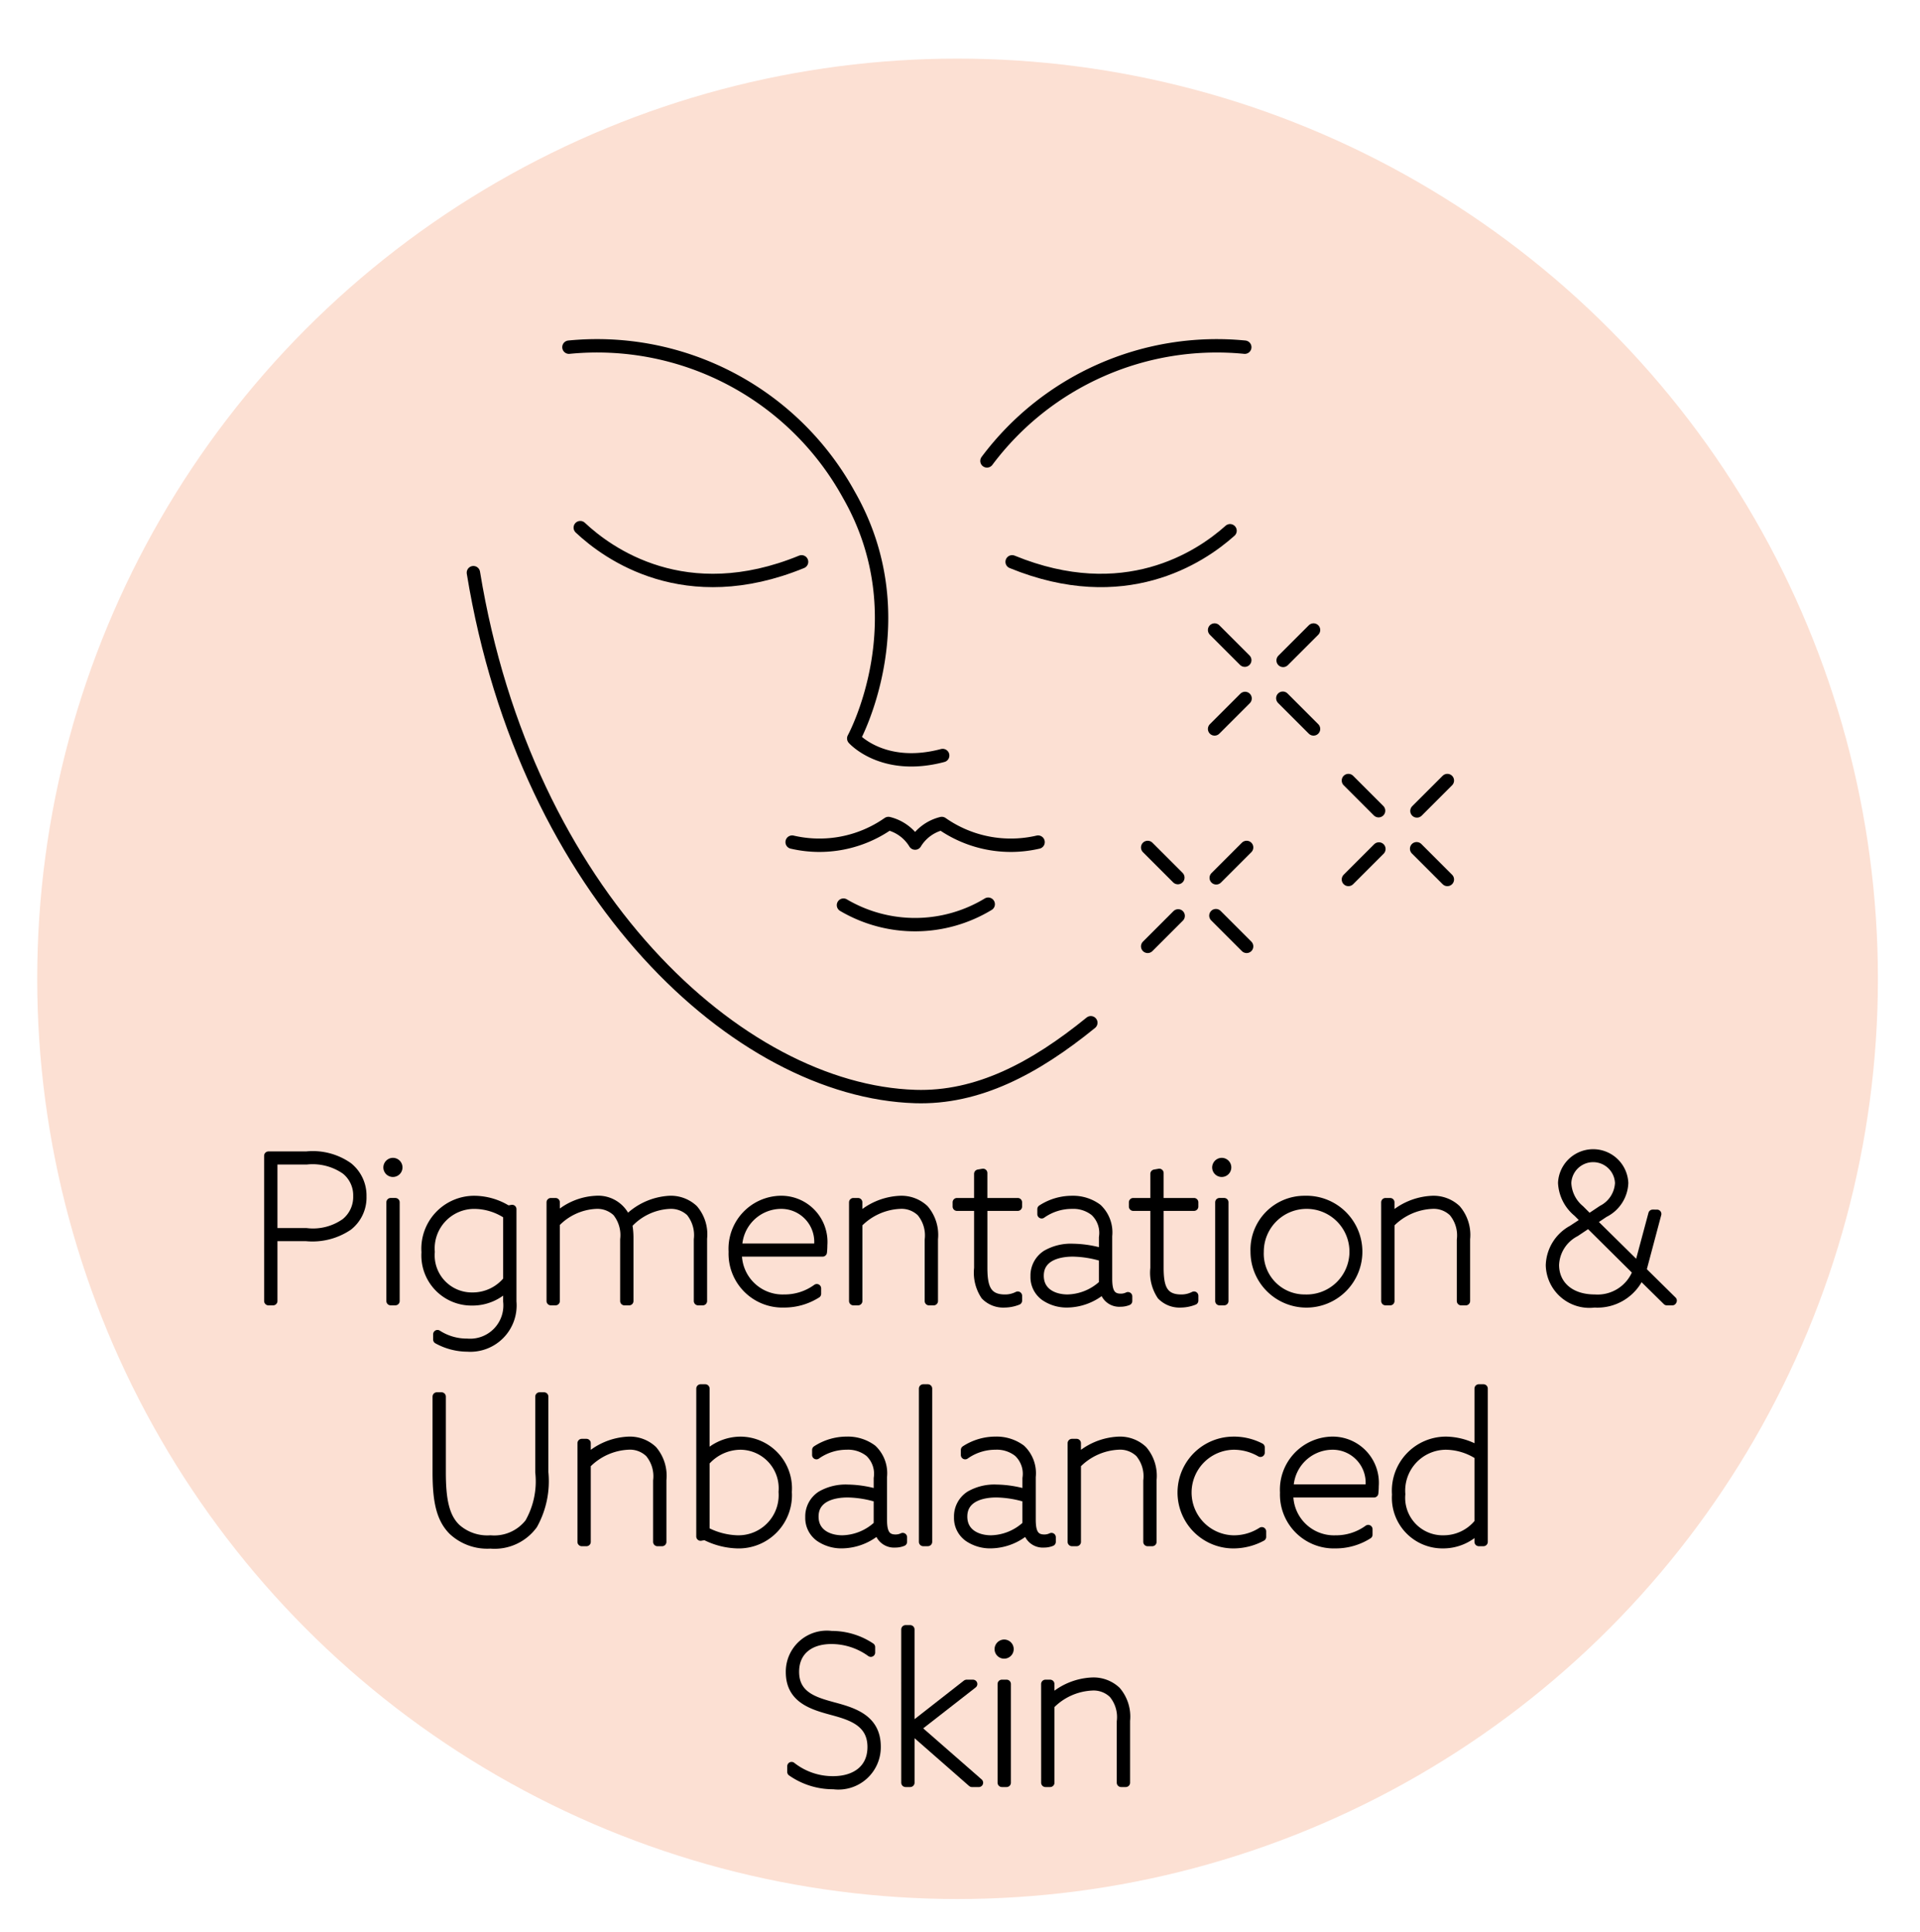 <svg xmlns="http://www.w3.org/2000/svg" viewBox="0 0 114.779 115.494"><defs><style>.a{fill:#fce0d3;}.b,.c{stroke:#000;stroke-linecap:round;stroke-linejoin:round;}.b{stroke-width:0.52px;}.c{fill:none;stroke-width:0.8px;}</style></defs><title>IconsVegan</title><circle class="a" cx="57.244" cy="58.523" r="55.019"/><path class="b" d="M16.049,69.104h2.267a3.698,3.698,0,0,1,2.507.648,2.215,2.215,0,0,1,.827,1.786,2.177,2.177,0,0,1-.827,1.775,3.834,3.834,0,0,1-2.519.636H16.326v3.838h-.276Zm2.267,4.582a3.338,3.338,0,0,0,2.327-.588,1.961,1.961,0,0,0,.731-1.583,1.916,1.916,0,0,0-.731-1.56,3.444,3.444,0,0,0-2.327-.587H16.326v4.317Z"/><path class="b" d="M23.489,69.487a.312.312,0,1,1-.312.312A.319.319,0,0,1,23.489,69.487Zm-.132,2.399h.276v5.9h-.276Z"/><path class="b" d="M26.153,79.778a3.241,3.241,0,0,0,1.774.516,2.246,2.246,0,0,0,2.411-2.482v-.912h-.012a2.844,2.844,0,0,1-2.111.899,2.736,2.736,0,0,1-2.759-2.926A2.903,2.903,0,0,1,28.36,71.755a3.796,3.796,0,0,1,1.99.587l.264-.048v5.529a2.51,2.51,0,0,1-2.674,2.734,3.737,3.737,0,0,1-1.787-.468Zm2.087-2.243a2.672,2.672,0,0,0,2.099-.995V72.642a3.562,3.562,0,0,0-1.979-.623,2.626,2.626,0,0,0-2.627,2.83A2.481,2.481,0,0,0,28.24,77.535Z"/><path class="b" d="M41.736,74.106a2.186,2.186,0,0,0-.468-1.632,1.682,1.682,0,0,0-1.26-.455,3.582,3.582,0,0,0-2.471,1.188,4.38,4.38,0,0,1,.072.839v3.742H37.333V74.106a2.185,2.185,0,0,0-.467-1.632,1.682,1.682,0,0,0-1.26-.455,3.563,3.563,0,0,0-2.398,1.115v4.653H32.932V71.887h.276v.911l.012.012A3.69,3.69,0,0,1,35.619,71.755a1.817,1.817,0,0,1,1.848,1.187A3.82,3.82,0,0,1,40.021,71.755a1.996,1.996,0,0,1,1.451.539,2.31,2.31,0,0,1,.539,1.751v3.742h-.275Z"/><path class="b" d="M44.092,74.873a2.694,2.694,0,0,0,2.795,2.782,3.26,3.26,0,0,0,1.942-.624v.324a3.623,3.623,0,0,1-1.955.563,2.96,2.96,0,0,1-3.058-3.082,2.909,2.909,0,0,1,2.842-3.082,2.502,2.502,0,0,1,2.543,2.687,4.042,4.042,0,0,1-.024.432Zm.013-.265h4.821v-.132a2.234,2.234,0,0,0-2.279-2.458A2.601,2.601,0,0,0,44.105,74.608Z"/><path class="b" d="M51.016,71.887h.276v.936l.012.012a3.843,3.843,0,0,1,2.495-1.079,2.004,2.004,0,0,1,1.463.539,2.373,2.373,0,0,1,.552,1.787v3.706H55.538V74.129a2.158,2.158,0,0,0-.479-1.643,1.665,1.665,0,0,0-1.271-.468,3.71,3.71,0,0,0-2.494,1.139v4.63H51.016Z"/><path class="b" d="M58.492,75.82V72.139H57.208v-.252h1.283V70.184l.275-.048v1.751h2.075v.252H58.767v3.646c0,1.104.181,1.871,1.308,1.871a1.653,1.653,0,0,0,.768-.18v.287a2.193,2.193,0,0,1-.779.156,1.511,1.511,0,0,1-1.176-.456A2.467,2.467,0,0,1,58.492,75.82Z"/><path class="b" d="M62.464,77.524a1.422,1.422,0,0,1-.601-1.212,1.499,1.499,0,0,1,.685-1.307,2.939,2.939,0,0,1,1.595-.384,6.562,6.562,0,0,1,1.811.288v-.924a1.732,1.732,0,0,0-.527-1.535,2.028,2.028,0,0,0-1.343-.432,3.124,3.124,0,0,0-1.812.575V72.294A3.316,3.316,0,0,1,64.083,71.755a2.468,2.468,0,0,1,1.535.479,1.994,1.994,0,0,1,.611,1.667v2.543c0,.671.12,1.163.768,1.163a.961.961,0,0,0,.432-.096v.275a1.191,1.191,0,0,1-.456.084.925.925,0,0,1-.983-.804h-.012a3.341,3.341,0,0,1-2.159.852A2.315,2.315,0,0,1,62.464,77.524Zm3.489-.756V75.173a6.399,6.399,0,0,0-1.811-.3c-.972,0-2.003.323-2.003,1.403,0,.995.863,1.379,1.679,1.379A3.194,3.194,0,0,0,65.954,76.768Z"/><path class="b" d="M69.028,75.82V72.139h-1.283v-.252h1.283V70.184l.275-.048v1.751h2.075v.252H69.303v3.646c0,1.104.181,1.871,1.308,1.871a1.653,1.653,0,0,0,.768-.18v.287a2.193,2.193,0,0,1-.779.156,1.511,1.511,0,0,1-1.176-.456A2.467,2.467,0,0,1,69.028,75.82Z"/><path class="b" d="M73.036,69.487a.312.312,0,1,1-.312.312A.319.319,0,0,1,73.036,69.487Zm-.132,2.399h.276v5.9h-.276Z"/><path class="b" d="M78.002,71.755A3.084,3.084,0,1,1,75.016,74.837,2.965,2.965,0,0,1,78.002,71.755Zm0,5.9A2.82,2.82,0,1,0,75.291,74.837,2.697,2.697,0,0,0,78.002,77.655Z"/><path class="b" d="M82.827,71.887h.276v.936l.012.012a3.843,3.843,0,0,1,2.495-1.079,2.004,2.004,0,0,1,1.463.539,2.373,2.373,0,0,1,.552,1.787v3.706h-.276V74.129a2.158,2.158,0,0,0-.479-1.643,1.665,1.665,0,0,0-1.271-.468,3.71,3.71,0,0,0-2.494,1.139v4.63h-.276Z"/><path class="b" d="M99.059,72.582,98.16,75.964l1.823,1.799-.012.024h-.324l-1.583-1.56a2.792,2.792,0,0,1-2.746,1.691,2.351,2.351,0,0,1-2.651-2.267,2.516,2.516,0,0,1,1.319-2.135l.804-.528-.491-.491a2.449,2.449,0,0,1-.899-1.775,1.843,1.843,0,0,1,3.682.013,2.101,2.101,0,0,1-1.176,1.799l-.731.491,2.771,2.734.852-3.178Zm-1.199,3.442L94.969,73.157l-.791.528A2.293,2.293,0,0,0,92.943,75.628c0,1.164.888,2.027,2.387,2.027A2.511,2.511,0,0,0,97.86,76.024Zm-3.406-3.719.54.54.791-.527a1.886,1.886,0,0,0,1.02-1.583,1.566,1.566,0,0,0-3.13,0A2.163,2.163,0,0,0,94.454,72.306Z"/><path class="b" d="M26.118,88.025V83.504H26.393v4.521c0,1.644.204,2.675.888,3.335a2.78,2.78,0,0,0,2.039.695,2.643,2.643,0,0,0,2.314-1.008,5.005,5.005,0,0,0,.624-3.022V83.504h.264v4.521a5.367,5.367,0,0,1-.647,3.143,2.853,2.853,0,0,1-2.555,1.163,3.034,3.034,0,0,1-2.255-.803C26.345,90.809,26.118,89.765,26.118,88.025Z"/><path class="b" d="M34.781,86.287H35.057v.936l.012.012a3.84,3.84,0,0,1,2.495-1.079,2.004,2.004,0,0,1,1.463.539,2.373,2.373,0,0,1,.552,1.787v3.706h-.276V88.529a2.158,2.158,0,0,0-.479-1.643,1.665,1.665,0,0,0-1.271-.468A3.71,3.71,0,0,0,35.057,87.558v4.63h-.276Z"/><path class="b" d="M41.884,83.024h.276v4.018l.012.013a2.938,2.938,0,0,1,2.111-.899,2.833,2.833,0,0,1,2.794,3.046,2.923,2.923,0,0,1-2.975,3.118,4.471,4.471,0,0,1-1.955-.504l-.264.048Zm2.219,9.031a2.66,2.66,0,0,0,2.699-2.854A2.566,2.566,0,0,0,44.284,86.419a2.799,2.799,0,0,0-2.123.983v4.138A4.363,4.363,0,0,0,44.103,92.056Z"/><path class="b" d="M49,91.924a1.422,1.422,0,0,1-.601-1.212,1.5,1.5,0,0,1,.684-1.307,2.944,2.944,0,0,1,1.596-.384,6.562,6.562,0,0,1,1.811.288v-.924a1.732,1.732,0,0,0-.527-1.535,2.029,2.029,0,0,0-1.344-.432,3.123,3.123,0,0,0-1.811.575v-.3a3.315,3.315,0,0,1,1.811-.539,2.464,2.464,0,0,1,1.535.479,1.991,1.991,0,0,1,.612,1.667v2.543c0,.671.12,1.163.768,1.163a.961.961,0,0,0,.432-.096v.275a1.191,1.191,0,0,1-.456.084.925.925,0,0,1-.983-.804h-.012a3.341,3.341,0,0,1-2.159.852A2.313,2.313,0,0,1,49,91.924Zm3.489-.756V89.573a6.398,6.398,0,0,0-1.811-.3c-.972,0-2.003.323-2.003,1.403,0,.995.863,1.379,1.679,1.379A3.194,3.194,0,0,0,52.49,91.168Z"/><path class="b" d="M55.192,83.024h.276v9.163H55.192Z"/><path class="b" d="M57.892,91.924a1.422,1.422,0,0,1-.601-1.212,1.499,1.499,0,0,1,.685-1.307,2.939,2.939,0,0,1,1.595-.384,6.562,6.562,0,0,1,1.811.288v-.924a1.732,1.732,0,0,0-.527-1.535,2.028,2.028,0,0,0-1.343-.432,3.124,3.124,0,0,0-1.812.575v-.3a3.316,3.316,0,0,1,1.812-.539,2.468,2.468,0,0,1,1.535.479,1.994,1.994,0,0,1,.611,1.667v2.543c0,.671.12,1.163.768,1.163a.961.961,0,0,0,.432-.096v.275a1.191,1.191,0,0,1-.456.084.925.925,0,0,1-.983-.804h-.012a3.341,3.341,0,0,1-2.159.852A2.315,2.315,0,0,1,57.892,91.924Zm3.489-.756V89.573a6.398,6.398,0,0,0-1.811-.3c-.972,0-2.003.323-2.003,1.403,0,.995.863,1.379,1.679,1.379A3.194,3.194,0,0,0,61.381,91.168Z"/><path class="b" d="M64.083,86.287h.276v.936l.012.012a3.84,3.84,0,0,1,2.495-1.079,2.004,2.004,0,0,1,1.463.539,2.373,2.373,0,0,1,.552,1.787v3.706h-.276V88.529a2.158,2.158,0,0,0-.479-1.643,1.665,1.665,0,0,0-1.271-.468,3.71,3.71,0,0,0-2.494,1.139v4.63H64.083Z"/><path class="b" d="M73.753,86.155a3.439,3.439,0,0,1,1.596.384v.312a3.186,3.186,0,0,0-1.596-.432,2.819,2.819,0,0,0-.023,5.637,3.071,3.071,0,0,0,1.703-.492v.324a3.598,3.598,0,0,1-1.715.432,3.082,3.082,0,0,1,.035-6.164Z"/><path class="b" d="M77.055,89.274A2.694,2.694,0,0,0,79.85,92.056a3.26,3.26,0,0,0,1.942-.624v.324a3.623,3.623,0,0,1-1.955.563,2.96,2.96,0,0,1-3.058-3.082,2.909,2.909,0,0,1,2.842-3.082,2.502,2.502,0,0,1,2.543,2.687,4.042,4.042,0,0,1-.024.432Zm.013-.265h4.821V88.877a2.234,2.234,0,0,0-2.279-2.458A2.601,2.601,0,0,0,77.068,89.009Z"/><path class="b" d="M86.438,86.155a3.875,3.875,0,0,1,1.955.563l.012-.013V83.024h.276v9.163h-.276v-.792H88.393a2.89,2.89,0,0,1-2.147.924A2.763,2.763,0,0,1,83.475,89.358,2.973,2.973,0,0,1,86.438,86.155Zm-.168,5.9a2.674,2.674,0,0,0,2.135-1.02V87.03a3.631,3.631,0,0,0-1.955-.611,2.705,2.705,0,0,0-2.698,2.914A2.502,2.502,0,0,0,86.27,92.056Z"/><path class="b" d="M47.321,105.604a3.968,3.968,0,0,0,2.482.852c1.331,0,2.314-.684,2.314-2.003,0-1.476-1.235-1.859-2.339-2.159-1.199-.323-2.542-.707-2.542-2.314a2.192,2.192,0,0,1,2.471-2.207,4.203,4.203,0,0,1,2.351.708v.323a4.026,4.026,0,0,0-2.351-.768c-1.308,0-2.195.685-2.195,1.919,0,1.439,1.199,1.775,2.291,2.075,1.211.324,2.591.731,2.591,2.398a2.272,2.272,0,0,1-2.566,2.291,4.323,4.323,0,0,1-2.507-.779Z"/><path class="b" d="M54.136,97.424h.276v5.889h.012l3.358-2.626h.384l-3.383,2.639,3.73,3.262h-.408l-3.682-3.227H54.413V106.587h-.276Z"/><path class="b" d="M60.028,98.287a.312.312,0,1,1-.312.312A.319.319,0,0,1,60.028,98.287Zm-.132,2.399h.276V106.587H59.896Z"/><path class="b" d="M62.499,100.687h.276v.936l.012.012a3.84,3.84,0,0,1,2.495-1.079,2.004,2.004,0,0,1,1.463.539,2.373,2.373,0,0,1,.552,1.787V106.587H67.021v-3.658a2.158,2.158,0,0,0-.479-1.643,1.665,1.665,0,0,0-1.271-.468,3.71,3.71,0,0,0-2.494,1.139V106.587h-.276Z"/><line class="c" x1="76.687" y1="41.746" x2="78.524" y2="43.583"/><line class="c" x1="72.609" y1="37.668" x2="74.413" y2="39.472"/><line class="c" x1="76.706" y1="39.486" x2="78.524" y2="37.668"/><line class="c" x1="72.609" y1="43.583" x2="74.432" y2="41.76"/><line class="c" x1="84.687" y1="50.746" x2="86.524" y2="52.583"/><line class="c" x1="80.609" y1="46.668" x2="82.413" y2="48.472"/><line class="c" x1="84.706" y1="48.486" x2="86.524" y2="46.668"/><line class="c" x1="80.609" y1="52.583" x2="82.432" y2="50.76"/><line class="c" x1="72.687" y1="54.746" x2="74.524" y2="56.583"/><line class="c" x1="68.609" y1="50.668" x2="70.413" y2="52.472"/><line class="c" x1="72.706" y1="52.486" x2="74.524" y2="50.668"/><line class="c" x1="68.609" y1="56.583" x2="70.432" y2="54.76"/><path class="c" d="M62.057,50.35a7.193,7.193,0,0,1-5.756-1.113,2.586,2.586,0,0,0-1.595,1.17,2.586,2.586,0,0,0-1.595-1.17,7.193,7.193,0,0,1-5.756,1.113"/><path class="c" d="M59.076,54.062a8.434,8.434,0,0,1-8.652.056"/><path class="c" d="M34.012,20.758A17.172,17.172,0,0,1,50.749,29.587c4.217,7.376.288,14.563.288,14.563s1.743,1.971,5.317,1.022"/><path class="c" d="M65.21,61.15c-3.364,2.734-6.764,4.53-10.504,4.411C44.161,65.225,31.447,53.496,28.3,34.24"/><path class="c" d="M34.689,31.547c1.651,1.555,6.268,4.898,13.23,2.045"/><path class="c" d="M74.413,20.758a17.153,17.153,0,0,0-15.411,6.8"/><path class="c" d="M73.533,31.733c-1.805,1.616-6.331,4.603-13.027,1.859"/></svg>